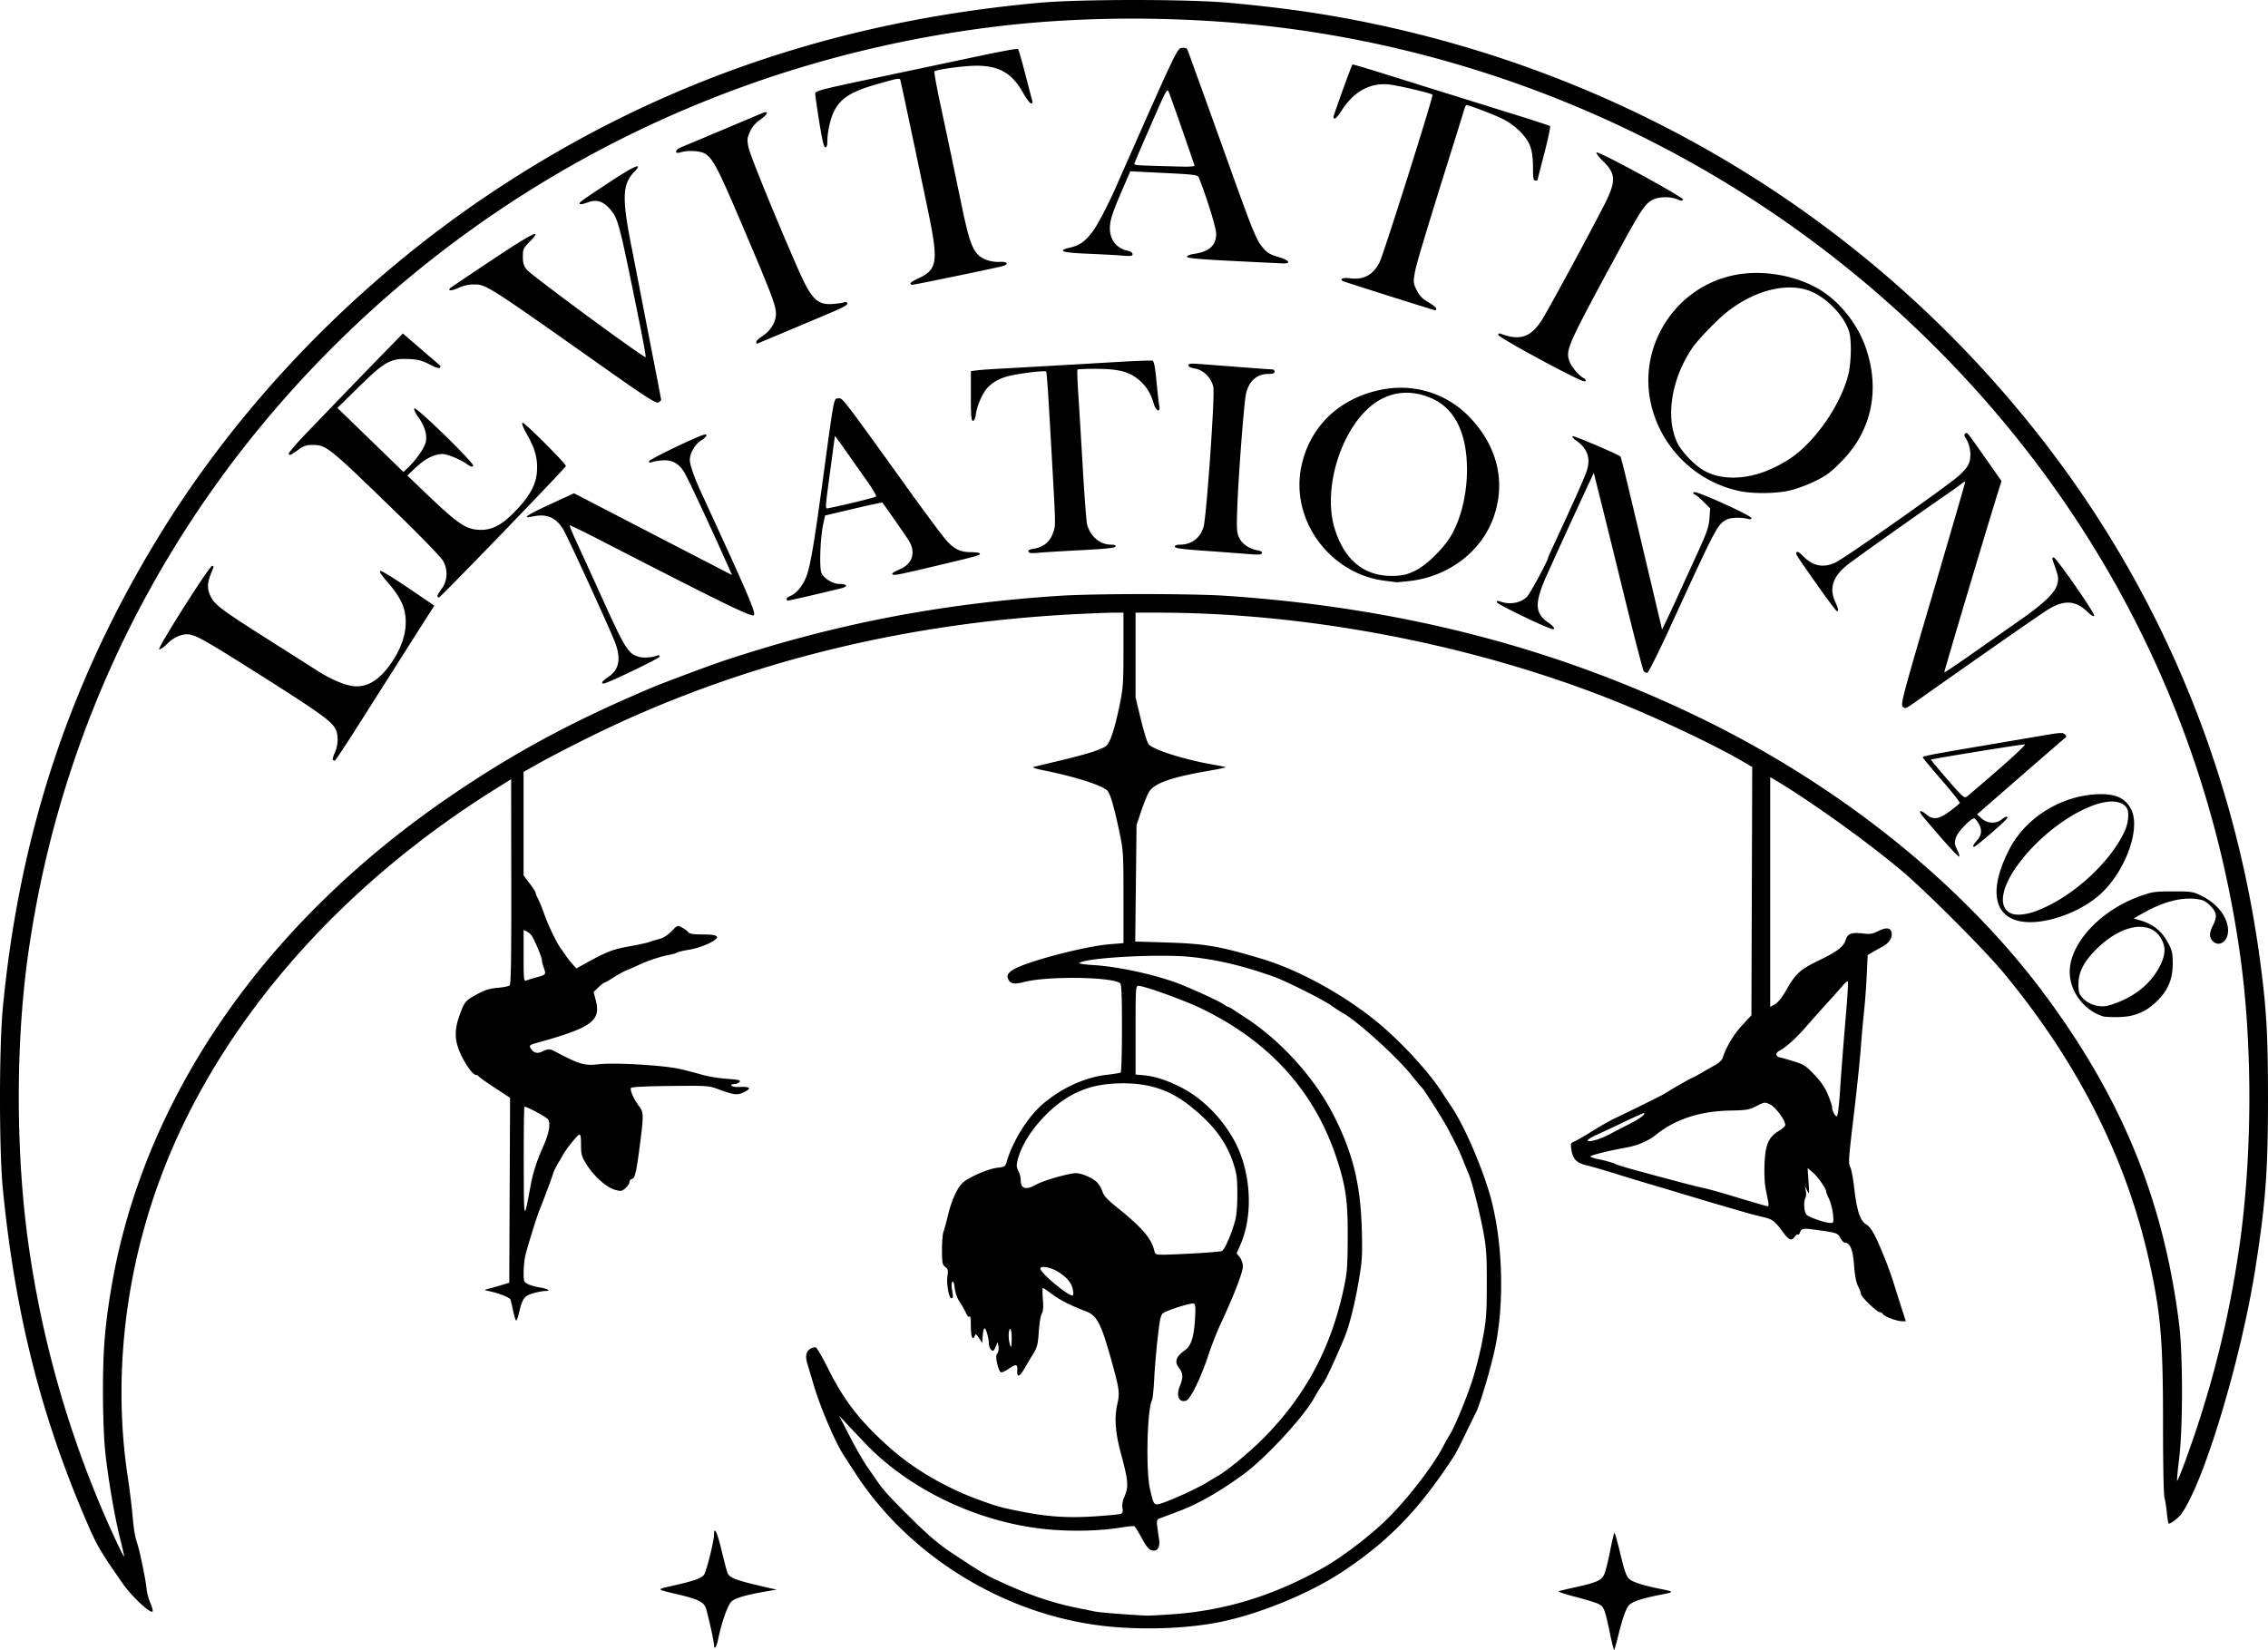 <?xml version="1.0" encoding="UTF-8"?>
<svg data-bbox="-0.001 0.001 397.128 288.944" xmlns="http://www.w3.org/2000/svg" viewBox="0 0 397.128 288.944" height="1092.071" width="1500.957" data-type="shape">
    <g>
        <path d="M281.942 286.211c-.921-4.403-1.074-4.81-1.988-5.296-.447-.238-2.301-.813-4.12-1.279s-3.129-.907-2.91-.982 1.551-.39 2.962-.703c3.828-.848 4.607-1.215 5.076-2.388.218-.544.666-2.374.996-4.067s.664-3.077.744-3.075c.079.003.545 1.687 1.036 3.747.685 2.872 1.038 3.879 1.516 4.322.594.55 2.363 1.127 5.264 1.717 2.771.564 2.772.572.168 1.081-3.117.61-4.881 1.192-5.421 1.788-.553.61-1.142 2.258-1.89 5.286-.336 1.356-.661 2.517-.724 2.58-.063.062-.382-1.166-.709-2.73m-156.92 1.796c0-.488-.759-3.966-1.344-6.161-.331-1.243-1.271-1.753-4.742-2.573-4.18-.988-4.119-.906-1.184-1.566 3.81-.857 5.123-1.325 5.551-1.978.416-.635 1.719-5.862 1.719-6.896 0-1.678.537-.617 1.3 2.567.46 1.925.941 3.75 1.067 4.054.378.913 1.663 1.37 7.554 2.687l1.059.236-1.852.316c-3.495.596-5.397 1.148-6.056 1.759-.664.615-1.708 3.549-2.333 6.553-.306 1.473-.74 2.06-.74 1.002m70.114-3.083c-18.105-1.47-35.602-11.865-45.375-26.957a813 813 0 0 0-1.978-3.043c-1.498-2.276-4.128-8.407-5.277-12.303-.472-1.6-.968-3.255-1.101-3.677-.432-1.36-.298-2.228.416-2.696.362-.237.823-.369 1.023-.292s1.19 1.786 2.198 3.8c2.792 5.574 5.517 9.068 10.689 13.707 4.028 3.614 9.558 6.9 15.063 8.952 3.584 1.336 4.186 1.513 7.365 2.159 5.096 1.036 8.613 1.291 13.452.978 2.303-.15 4.386-.349 4.63-.443.334-.13.408-.385.301-1.042-.082-.51.027-1.241.264-1.766.868-1.919.8-2.823-.602-8.038-.914-3.397-1.095-6.069-.565-8.335.443-1.896.355-2.66-.784-6.804-2.02-7.354-2.711-8.737-4.746-9.5-2.529-.949-4.554-1.977-5.911-3.002-.777-.586-1.49-1.066-1.584-1.066s-.098.871-.007 1.936c.118 1.403.064 2.114-.197 2.58-.2.354-.433 1.774-.52 3.156-.137 2.147-.273 2.7-.931 3.785-.425.7-1.129 1.882-1.565 2.629-.902 1.541-1.35 1.655-1.265.32.07-1.105-.221-1.147-1.552-.225-.546.379-1.14.64-1.32.579-.181-.06-.467-.725-.637-1.478-.242-1.076-.237-1.47.024-1.844.183-.261.268-.813.19-1.226l-.144-.751-.36.857c-.303.72-.425.805-.758.529-.218-.181-.405-.701-.416-1.156-.012-.456-.173-1.304-.36-1.886-.377-1.182-.613-.929-.735.793l-.076 1.059-.557-.884c-.436-.69-.594-.791-.72-.463-.393 1.025-.707.306-.711-1.63-.002-1.128-.099-1.9-.215-1.718-.144.227-.357.02-.677-.662a17 17 0 0 0-1.115-1.944c-.38-.556-.718-1.524-.813-2.33-.104-.879-.255-1.286-.417-1.125-.142.142-.173.73-.071 1.334.232 1.377.229 1.454-.078 1.556-.425.142-.917-2.493-.716-3.833.16-1.066.11-1.285-.378-1.653-.503-.378-.564-.692-.575-2.929-.007-1.377.11-2.821.259-3.209s.514-1.725.81-2.974c.591-2.489 1.613-4.743 2.543-5.61 1.015-.945 4.4-2.43 5.977-2.622 1.469-.178 1.492-.195 1.81-1.279.994-3.372 3.6-7.562 6.046-9.715 3.292-2.898 7.502-4.858 11.387-5.299 1.226-.14 2.332-.317 2.457-.394.126-.078.228-3.572.228-7.766 0-5.786-.08-7.687-.33-7.884-1.445-1.13-12.756-1.273-16.794-.212-1.829.481-2.548.305-2.868-.702-.262-.828.678-1.545 3.215-2.451 4.296-1.536 11.39-3.208 14.727-3.47l2.315-.183v-8.031c0-7.616-.035-8.2-.682-11.277-.945-4.494-1.61-6.81-2.12-7.374-.801-.884-5.393-2.383-10.56-3.447-2.443-.503-2.783-.63-2.116-.792.436-.107 2.341-.564 4.233-1.016 4.971-1.187 7.603-2.03 8.263-2.645.703-.655 1.475-3.053 2.337-7.256.58-2.828.645-3.796.645-9.591v-6.446l-1.654.003c-.91 0-3.975.12-6.813.265-30.79 1.565-59.726 8.921-85.46 21.727-3.129 1.557-6.91 3.52-8.4 4.363l-2.713 1.533v18.136l1.058 1.394c.581.767 1.058 1.514 1.06 1.66s.193.621.427 1.058c.234.436.715 1.627 1.07 2.646.685 1.962 2.23 5.155 2.96 6.112.24.315.615.845.834 1.177s.719.971 1.112 1.42l.716.816 1.136-.631c4.124-2.29 5.153-2.702 8.017-3.214 1.6-.286 3.207-.634 3.57-.773a21 21 0 0 1 1.787-.54c.732-.187 1.482-.66 2.153-1.357 1.01-1.052 1.042-1.064 1.805-.669.427.221.931.588 1.12.816.262.315.869.414 2.528.414 1.512 0 2.276.11 2.481.358.434.523-2.518 1.927-4.862 2.313-1.018.168-1.97.393-2.116.5s-.682.271-1.191.366c-1.667.308-3.808 1.005-5.424 1.766-.873.412-1.918.873-2.321 1.026s-1.388.696-2.188 1.208c-.8.511-1.536.93-1.635.93-.1 0-.555.362-1.012.805l-.83.805.365 1.378c.977 3.69-.618 4.846-10.437 7.57-1.203.333-1.311.486-.794 1.128.513.636 1.125.742 1.916.332.844-.438 1.29-.47 1.924-.133 4.555 2.411 5.396 2.665 7.897 2.377 2.81-.324 11.428.177 14.233.828 1.178.273 2.928.727 3.89 1.01.96.282 2.897.6 4.304.705 2.132.16 2.509.253 2.256.557-.166.2-.593.365-.947.365-.395 0-.576.111-.468.286.097.157.67.26 1.272.23 2.08-.109 2.37.226.831.957-1.065.505-1.654.434-4.266-.517-1.864-.679-1.959-.686-8.523-.62-3.943.04-6.736.173-6.881.329-.285.305.419 1.917 1.443 3.304.747 1.011.756 1.513.12 6.482-.63 4.919-.877 6.02-1.383 6.153-.267.07-.486.33-.486.577 0 .248-.312.722-.693 1.053-.644.56-.775.58-1.868.273-1.478-.413-3.758-2.474-5-4.516-.806-1.328-.905-1.699-.905-3.368 0-1.448-.08-1.844-.351-1.74-.334.128-2.133 2.345-2.692 3.318a337 337 0 0 1-.976 1.674c-.39.667-.784 1.48-.875 1.805-.09.326-.32 1.009-.512 1.518-1.181 3.141-1.582 4.188-1.876 4.895-.483 1.163-2.193 6.687-2.498 8.07-.144.654-.265 1.931-.268 2.837-.006 1.533.044 1.673.721 2.02.4.204 1.263.459 1.918.565 1.578.256 2.273.644 1.173.655-.447.004-1.438.194-2.203.421-1.53.454-1.85.919-2.458 3.55-.166.72-.381 1.258-.479 1.198s-.324-.8-.505-1.643c-.18-.844-.387-1.74-.458-1.994-.116-.41-2.228-1.214-4.198-1.6-.421-.083-.367-.143.265-.297a52 52 0 0 0 2.249-.637l1.455-.445.072-16.19.073-16.188-2.718-1.786c-1.496-.982-2.759-1.882-2.807-2-.049-.12-.24-.216-.425-.216-.518 0-1.68-1.538-2.597-3.44-1.172-2.427-1.265-4.308-.342-6.892.9-2.52 1.013-2.658 3.1-3.805 1.34-.736 2.166-.996 3.562-1.12 1-.089 1.962-.276 2.14-.415.247-.195.316-4.39.297-18.19l-.025-17.936-2.546 1.587c-26.02 16.21-46.035 38.388-56.654 62.778-8.005 18.384-10.81 38.921-7.914 57.944.288 1.892.638 4.69.779 6.218.287 3.124.411 3.856.94 5.556.472 1.524 1.461 6.426 1.574 7.807.048.583.333 1.636.635 2.34.301.702.483 1.382.405 1.51-.304.49-3.63-2.598-5.165-4.794-3.767-5.392-4.528-6.659-5.95-9.906-8.298-18.96-12.952-37.245-15.116-59.399-.65-6.656-.652-24.646-.003-31.485 2.877-30.306 11.57-56.757 26.999-82.153 14.5-23.87 35.131-45.188 59.101-61.071C115.081 14.502 146.392 3.709 182.038.483c7.11-.643 25.964-.643 33.073 0 10.093.914 17.874 2.065 26.458 3.913 47.52 10.234 89.182 36.786 118.063 75.243 19.497 25.96 31.864 56.407 36.167 89.032 1.073 8.141 1.328 12.689 1.328 23.68 0 12.803-.43 18.535-2.254 30.03-2.551 16.074-9.139 37.773-13.01 42.858-.486.637-1.736 1.588-2.094 1.591-.097 0-.25-.802-.34-1.784-.089-.982-.28-2.226-.424-2.763-.154-.578-.26-5.87-.258-12.928.005-14.6-.387-19.26-2.38-28.313-3.98-18.085-12.488-34.947-25.623-50.783-3.278-3.952-13.535-14.219-17.761-17.776-5.974-5.03-15.88-12.138-22.027-15.806l-.992-.592v40.249l.83-.464c.542-.303 1.254-1.204 2.05-2.597 1.608-2.808 2.375-3.497 5.669-5.094 3.245-1.573 4.27-2.365 4.683-3.617.362-1.096 1.006-1.323 3.066-1.081 1.152.135 1.647.063 2.482-.363 1.506-.768 2.29-.706 2.475.196.187.91-.466 1.878-1.699 2.52a38 38 0 0 0-1.696.946l-.794.478-.171 3.636c-.094 2-.3 4.788-.459 6.197a214 214 0 0 0-.573 6.397c-.156 2.11-.653 6.932-1.103 10.716-1.075 9.042-1.107 9.495-.725 10.21.178.331.48 1.95.672 3.598.471 4.053 1.033 5.771 2.091 6.395.557.33 1.103 1.07 1.684 2.286 1.03 2.159 2.467 5.801 3.077 7.806.244.8.835 2.675 1.314 4.167l.871 2.712h-.618c-.917 0-3.118-.8-3.361-1.22-.117-.203-.38-.368-.584-.368-.5 0-3.306-2.72-3.306-3.206 0-.212-.225-.828-.5-1.368-.333-.653-.565-1.87-.69-3.629-.194-2.708-.702-3.968-1.6-3.968-.204 0-.555-.355-.78-.79-.46-.891-.655-.96-4.042-1.423-2.583-.353-2.77-.325-3.063.465-.102.276-.261.425-.354.333-.092-.093-.334.069-.538.359-.565.807-1.025.642-2.026-.73-1.45-1.987-1.908-2.338-3.522-2.7a60 60 0 0 1-3.115-.807c-.879-.258-2.908-.85-4.508-1.314s-4.459-1.315-6.35-1.89a632 632 0 0 0-5.821-1.737c-1.31-.38-3.989-1.197-5.953-1.814-1.965-.616-4.276-1.286-5.137-1.489-1.804-.424-2.428-1.072-2.694-2.795-.156-1.01-.112-1.141.456-1.357.345-.132 1.759-.944 3.141-1.806 1.383-.861 3.169-1.878 3.97-2.26 3.294-1.568 8.104-3.946 8.598-4.25 1.697-1.047 4.403-2.602 4.936-2.838.341-.15 1.177-.598 1.857-.995s1.714-.987 2.296-1.312c.583-.325 1.14-.86 1.24-1.19.54-1.795 1.931-4.136 3.396-5.712l1.64-1.767.071-21.742.07-21.742-1.8-1.05c-5.011-2.92-14.914-7.587-22.562-10.634-24.466-9.745-53.41-15.325-79.58-15.341l-4.036-.003v14.859l.942 3.878c.518 2.133 1.122 4.077 1.342 4.32.874.966 6.237 2.668 11.049 3.507 1.294.225 2.397.454 2.45.508.055.054-1.42.36-3.278.681-6.284 1.084-9.215 2.13-10.134 3.617-.286.462-.896 1.956-1.358 3.321l-.84 2.483-.115 10.21-.116 10.212 5.387.164c6.905.21 9.443.646 16.92 2.909 6.695 2.025 14.967 6.656 20.811 11.652 3.923 3.353 8.398 8.274 10.505 11.552.42.654 1.208 1.846 1.75 2.648 2.06 3.047 4.96 9.602 6.552 14.814 2.367 7.75 2.83 18.934 1.127 27.252-.704 3.44-2.713 10.23-3.413 11.536-.148.276-.96 1.931-1.803 3.678s-1.727 3.472-1.964 3.836c-6.125 9.409-11.406 14.888-19.566 20.302-5.686 3.771-14.399 7.367-21.299 8.789-5.306 1.093-12.23 1.43-18.653.909m10.04-2.223c9.373-.64 18.065-3.329 26.737-8.272 2.967-1.691 7.404-5.038 10.352-7.807 3.751-3.525 8.694-9.862 10.567-13.55.333-.655.8-1.488 1.04-1.852.797-1.214 2.853-6.18 3.942-9.525.593-1.819 1.401-5.034 1.797-7.144.642-3.419.722-4.469.733-9.657.01-4.969-.077-6.305-.596-9.128-.624-3.4-1.987-8.78-2.58-10.187-.184-.436-.647-1.567-1.029-2.513s-.882-2.077-1.112-2.514-.842-1.627-1.359-2.645c-.85-1.675-4.367-7.218-4.785-7.541-.094-.073-.851-.984-1.682-2.025-2.62-3.283-9.468-9.482-12.113-10.968a25 25 0 0 1-1.984-1.29c-1.338-.975-7.955-4.29-10.054-5.04-5.306-1.891-9.844-2.974-14.525-3.465-5.504-.578-18.56.141-19.552 1.076-.116.11 1.075.273 2.646.364 4.16.242 10.86 1.712 14.8 3.247 2.612 1.017 7.046 3.054 7.808 3.587.386.27.778.491.87.491.093 0 .491.22.886.488.394.268 1.252.832 1.907 1.252 6.214 3.991 12.118 10.45 15.485 16.94 3.467 6.683 4.867 12.29 5.08 20.346.12 4.575.07 5.39-.559 9.057-.687 4.01-1.62 7.708-2.451 9.728-1.347 3.271-3.176 7.248-3.65 7.938a29 29 0 0 0-1.63 2.63c-1.967 3.531-8.758 10.843-12.672 13.643-4.367 3.123-7.77 5.04-11.295 6.36-1.21.453-2.54.953-2.957 1.113-.827.315-.813.13-.282 3.77.201 1.378-.31 2.135-1.275 1.893-.499-.125-.963-.69-1.758-2.139-.594-1.082-1.171-2.021-1.282-2.087-.11-.065-1.153.033-2.317.218-3.556.566-7.744.712-11.865.413-12.364-.896-25.057-6.77-33.154-15.345l-3.138-3.325-1.246-1.323 1.86 3.609c1.023 1.984 2.389 4.366 3.035 5.291s1.46 2.101 1.807 2.612c1.047 1.539 2.263 2.862 6.22 6.77 2.76 2.725 4.583 4.265 6.768 5.716 4.672 3.102 5.776 3.776 7.62 4.65 5.413 2.563 9.695 4.06 14.278 4.993l3.185.646c.964.195 4.962.518 8.995.728.364.019 2.382-.083 4.484-.227m-184.15-13.284c-.997-3.945-2.222-11.233-2.66-15.816-.186-1.964-.34-6.429-.34-9.922 0-7.2.344-11.489 1.449-18.063 5.624-33.48 26.987-64.3 60.068-86.66 10.99-7.428 20.936-12.76 34.498-18.496 2.237-.946 10.392-3.991 12.965-4.841 19.24-6.357 37.698-9.918 58.473-11.28 6.135-.403 23.267-.402 29.236.002 30.368 2.051 57.274 8.954 82.644 21.201 24.859 12 46.579 29.472 61.016 49.08 13.404 18.206 20.542 35.865 23.21 57.416.649 5.25.642 18.077-.013 23.375-.258 2.088-.418 3.849-.355 3.912s.715-1.527 1.448-3.532c4.553-12.454 7.584-24.493 9.457-37.567 2.271-15.858 2.324-35.203.137-50.88-5.658-40.57-24.16-77.429-53.59-106.758-29.201-29.102-67.094-48.337-108.079-54.863-17.95-2.859-38.35-3.248-56.224-1.074-44.44 5.406-84.93 24.996-116.154 56.201-29.198 29.179-47.687 66.108-53.32 106.495-2.187 15.677-2.134 35.02.138 50.88 2.24 15.64 6.313 30.448 12.386 45.032 1.589 3.816 4.191 9.443 4.312 9.322.043-.043-.273-1.466-.702-3.164m347.146-91.454c-3.104-1.015-5.468-3.968-5.74-7.173-.434-5.113 5.027-11.266 12.305-13.862 2.121-.756 2.567-.82 5.74-.823 3.258-.002 3.521.038 4.997.762 2.81 1.377 4.66 3.802 4.66 6.104 0 1.935-1.634 2.995-2.737 1.776-.58-.64-.553-1.43.091-2.691.787-1.543.685-2.288-.472-3.445-.83-.83-1.249-1.032-2.452-1.182-2.617-.327-5.78.5-9.166 2.399l-1.8 1.01 1.08.314c2.394.698 3.911 1.936 5.036 4.11.63 1.214.737 1.735.732 3.54-.007 2.643-.805 4.566-2.669 6.429-1.949 1.95-3.897 2.79-6.672 2.877-1.248.04-2.568-.026-2.933-.145m3.93-2.986c2.704-1.306 4.884-3.376 6.084-5.779 1.031-2.062 1.08-3.372.183-4.902-1.86-3.174-6.617-2.492-10.917 1.565-2.441 2.303-3.512 4.278-3.512 6.48 0 1.386.102 1.726.728 2.421.945 1.052 2.51 1.604 4.035 1.423.655-.078 2.184-.62 3.399-1.208m-18.65-13.703c-4.497-1.072-5.1-5.819-1.598-12.58 2.78-5.368 8.737-9.176 14.989-9.58 3.461-.225 5.325.567 6.358 2.702 1.59 3.286-.878 10.33-5.053 14.418-3.712 3.636-10.633 6.009-14.696 5.04m2.686-1.6c6.222-2.142 13.204-8.337 15.887-14.1.697-1.497.843-3.481.307-4.179-2.587-3.37-12.912 1.97-18.744 9.694-3.294 4.362-3.82 8.003-1.29 8.928.831.303 2.356.167 3.84-.344m-16.296-13.019c-1.662-1.908-3.183-3.696-3.38-3.973-.569-.803-.136-.864.764-.106 1.257 1.057 2.268.932 4.195-.516.886-.666 1.67-1.307 1.742-1.424s-1.354-1.924-3.17-4.015c-1.818-2.091-3.304-3.883-3.304-3.982 0-.235 1.26-.48 10.583-2.059 4.292-.727 9.174-1.556 10.847-1.842 2.646-.453 3.093-.471 3.428-.14.337.332.331.421-.042.713-.235.183-3.777 3.25-7.872 6.815l-7.446 6.483.81.727c.99.888 2.46.973 3.45.199.715-.56 1.058-.659 1.058-.305 0 .29-5.526 5.067-5.862 5.067-.296 0-.078-.438.59-1.19.748-.842.844-1.75.295-2.764-.272-.502-.629-.957-.793-1.012-.534-.178-2.943 2.33-3.263 3.397-.258.862-.225 1.157.234 2.084.294.594.45 1.133.346 1.197s-1.548-1.445-3.21-3.354m10.038-11.852c2.758-2.4 4.871-4.4 4.696-4.44-.3-.072-16.32 2.52-16.463 2.663-.037.037 1.249 1.588 2.858 3.447 2.64 3.05 2.972 3.346 3.41 3.038.267-.188 2.741-2.306 5.5-4.708m-291.6-1.74c-.084-.085.072-.651.348-1.258.602-1.325.655-3.101.124-4.128-.711-1.376-2.767-2.862-12.403-8.967-9.548-6.048-11.557-7.221-12.95-7.556-1.25-.302-2.853.316-4.13 1.593-.645.645-1.273 1.072-1.396.949-.288-.288 8.793-14.598 9.269-14.605q.36-.008.163.457c-1.068 2.517-1.14 3.413-.397 4.943.692 1.426 1.989 2.39 10.326 7.673a2631 2631 0 0 1 8.334 5.296c2.347 1.512 4.872 2.575 6.446 2.712 2.047.179 3.913-.8 5.675-2.977 3.048-3.764 4.087-7.866 2.838-11.205-.352-.942-1.185-2.278-2.084-3.345-1.962-2.328-2.04-2.444-1.82-2.665.103-.103 2.27 1.224 4.816 2.95l4.628 3.137-.446.676c-.246.372-2.487 3.89-4.982 7.82l-8.19 12.898c-2.01 3.165-3.735 5.755-3.834 5.755a.56.56 0 0 1-.334-.154m274.885-9.318c-.384-.425.035-2 5.257-19.761 3.121-10.615 5.675-19.412 5.675-19.549s-.209-.07-.464.15c-.254.218-1.236.931-2.182 1.584-5.808 4.01-16.523 11.608-17.905 12.698-2.602 2.053-3.295 4.113-2.198 6.53.575 1.267.64 1.625.296 1.625-.125 0-1.71-2.113-3.524-4.696-3.908-5.567-3.732-5.286-3.515-5.638.102-.166.556.115 1.117.694 1.695 1.745 3.49 2.117 5.598 1.16 1.703-.772 19.959-13.62 21.786-15.332 1.213-1.137 1.609-1.706 1.806-2.598.274-1.235-.022-2.838-.72-3.902-.282-.432-.306-.646-.087-.782.38-.235.193-.463 3.535 4.291l2.826 4.021-.402 1.271c-1.717 5.416-9.694 32.16-9.617 32.237.054.054 2.296-1.449 4.983-3.34a2477 2477 0 0 1 8.19-5.743c4.235-2.953 6.207-4.843 6.6-6.328.25-.944.213-1.345-.243-2.645-.715-2.039-.705-1.984-.402-2.084.37-.122 7.339 9.892 7.125 10.238-.106.171-.553-.086-1.136-.655-2.1-2.045-4.089-2.186-6.885-.488-1.308.795-11.184 7.676-23.213 16.173-1.772 1.252-1.907 1.304-2.3.87m-227.723-4.252c0-.126.458-.533 1.017-.903 2.008-1.328 2.36-3.315 1.128-6.364-1.212-3-8.131-18.085-8.884-19.37-1.319-2.25-2.942-2.958-5.498-2.397-1.983.435-.92-.295 3.157-2.169l4.149-1.907 8.882 4.602c4.885 2.531 11.11 5.753 13.835 7.161l4.953 2.56-1.157-2.597c-2.604-5.844-6.52-14.226-7.148-15.297-.963-1.643-2.184-2.324-3.92-2.189-.762.06-1.594.202-1.849.317-.32.145-.463.095-.463-.164 0-.316 8.426-4.375 9.682-4.663.704-.162.371.44-.562 1.016-1.062.657-1.976 2.238-1.976 3.418 0 .83.775 3.066 1.93 5.573 8.312 18.038 9.712 21.303 9.272 21.626-.446.328-5.589-2.187-26.766-13.086-2.958-1.522-5.422-2.723-5.476-2.669s.474 1.345 1.174 2.869c2.009 4.371 2.6 5.667 4.658 10.203 3.82 8.422 4.388 9.338 6.15 9.92.845.279 2.358.196 3.347-.183.257-.1.417-.023.413.198-.006.302-9.225 4.724-9.85 4.724-.108 0-.198-.103-.198-.23m182.38-1.942c-.146-.188-1.608-5.82-3.25-12.513a5219 5219 0 0 0-4.241-17.198l-1.258-5.027-.991 2.116a1512 1512 0 0 0-7.21 15.733c-2.216 4.948-2.167 6.705.235 8.37 1.027.71 1.353 1.278.643 1.118-1.168-.262-9.662-4.372-9.668-4.677-.004-.22.156-.297.414-.198 1.827.7 3.795.367 4.94-.839.545-.572 3.636-6.335 3.636-6.778 0-.06.462-1.102 1.027-2.317 3.249-6.985 5.322-11.628 5.712-12.793.775-2.31.165-4.033-1.94-5.481-.343-.237-.581-.546-.529-.687.07-.19 7.755 3.07 8.404 3.566.058.044.624 2.255 1.258 4.913a7892 7892 0 0 1 4.91 20.669l1.112 4.723.81-1.68c.445-.925 1.242-2.634 1.771-3.798.53-1.164 2.001-4.379 3.27-7.144 1.987-4.325 2.328-5.276 2.443-6.812l.133-1.785-1.16-1.152c-.638-.633-1.339-1.214-1.557-1.29q-.397-.14-.132-.403c.322-.322 10.23 4.162 10.084 4.563-.053.146-.26.219-.46.162-1.262-.356-3.124-.317-3.898.083-1.601.828-1.821 1.248-9.938 18.938-1.97 4.292-3.743 7.84-3.942 7.882-.199.043-.481-.076-.628-.264m-150.1-12.652c0-.15.267-.374.595-.5 1.03-.396 2.057-1.56 2.744-3.112.742-1.68 1.413-5.471 2.893-16.358 2.151-15.824 2.012-15.07 2.792-15.16.806-.094.394-.63 12.797 16.616 2.879 4.001 5.724 7.795 6.324 8.43 1.354 1.434 2.38 1.888 4.257 1.888.806 0 1.464.115 1.464.255 0 .27-.414.396-4.762 1.439-10.022 2.403-10.584 2.512-10.584 2.063 0-.117.583-.458 1.294-.759 2.245-.948 2.875-2.93 1.598-5.027-.453-.746-3.94-5.756-4.635-6.66-.038-.05-2.31.438-5.05 1.085l-4.98 1.175-.333 1.561c-.526 2.474-.697 7.781-.276 8.565.535.995 1.997 1.86 3.145 1.86 1.36 0 1.546.446.316.754-2.94.736-9.08 2.156-9.32 2.156a.276.276 0 0 1-.28-.271m11.438-16.814c2.222-.52 4.13-1.033 4.24-1.14s-.597-1.318-1.57-2.692-2.641-3.737-3.706-5.252-1.937-2.705-1.939-2.646-.359 2.727-.794 5.929c-.878 6.469-.9 6.747-.53 6.747.142 0 2.077-.426 4.299-.946m-72.557 16.274c0-.156.318-.7.707-1.21 1.06-1.39 1.164-3.4.256-4.95-.383-.655-3.937-4.328-8.035-8.307-12.11-11.756-12.38-11.974-14.823-11.974-1.013 0-1.543.168-2.341.742-1.507 1.084-1.64 1.146-1.824.849-.092-.149 1.412-1.907 3.341-3.907s4.94-5.125 6.692-6.944c1.75-1.82 4.71-4.871 6.575-6.782l3.392-3.474 3.228 2.782 3.321 2.861c.051.044.017.203-.077.354-.106.171-.78-.045-1.795-.578-1.337-.7-1.99-.869-3.676-.945-3.146-.144-4.203.45-8.754 4.918l-3.708 3.642 5.784 5.61 5.784 5.61.88-.848c1.33-1.279 2.702-3.244 2.988-4.28.346-1.252-.108-2.846-1.27-4.47-.546-.762-.825-1.385-.684-1.526.34-.34 10.547 9.62 10.288 10.04-.15.243-.39.19-.953-.21-1.313-.936-3.544-1.851-4.502-1.848-1.363.005-2.995.85-4.628 2.394l-1.445 1.366 3.102 2.974c5.857 5.613 7.21 6.52 9.754 6.544 2.12.019 3.888-.97 6.278-3.51 2.358-2.507 3.401-4.464 3.562-6.68.159-2.197-.31-3.994-1.658-6.36-.762-1.337-1.056-2.09-.863-2.21.268-.165 7.593 7.15 7.593 7.582 0 .286-21.965 23.027-22.24 23.027-.137 0-.25-.127-.25-.282m165.82-2.662c-9.49-1.22-16.35-10.453-14.62-19.672 1.352-7.203 6.695-12.38 14.26-13.817 5.667-1.076 11.344.736 15.3 4.883 4.851 5.087 6.342 11.316 4.18 17.467-2.111 6.008-7.879 10.407-14.666 11.188-1.172.135-2.25.23-2.396.214zm5.505-1.822c1.993-1.012 4.918-3.909 6.195-6.136 1.76-3.068 2.763-7.298 2.749-11.588-.02-6.094-2.018-10.34-5.722-12.164-3.37-1.658-6.713-1.61-9.697.138-6.143 3.6-10.065 14.992-7.738 22.477 1.764 5.672 5.372 8.486 10.567 8.24 1.534-.072 2.264-.266 3.646-.967m-30.038-2.905a861 861 0 0 0-7.21-.533c-3.792-.266-4.96-.432-4.96-.702 0-.23.33-.354.934-.354 1.99 0 3.537-1.188 4.094-3.14.505-1.772 1.976-22.616 1.718-24.34-.243-1.617-1.698-3.118-3.266-3.369-.7-.111-1.1-.314-1.1-.557 0-.312.37-.352 2.051-.223 9.71.748 12.258.937 12.617.937.228 0 .414.178.414.397 0 .287-.295.397-1.072.397-2.037 0-3.433 1.24-3.94 3.502-.343 1.534-1.324 14.376-1.522 19.93-.132 3.698-.092 4.377.309 5.222.525 1.107 1.799 1.996 3.181 2.22.526.086.904.285.85.449-.126.374-.368.387-3.098.164m-37.667-.186c-.358-.359-.13-.548.845-.704 1.622-.26 2.757-1.186 3.293-2.69.515-1.445.526-.712-.208-13.752-.669-11.869-.843-14.428-.995-14.58-.225-.225-5.175.402-6.801.86-1.48.417-2.675 1.119-3.527 2.072-.788.883-1.754 3.099-1.935 4.438-.108.806-.299 1.257-.532 1.257-.292 0-.362-.842-.362-4.35v-4.35l1.124-.136c.619-.075 2.375-.203 3.903-.284 3.686-.196 14.726-.828 21.227-1.214 2.871-.17 5.378-.25 5.571-.176.243.093.452 1.215.678 3.623.18 1.919.396 3.837.481 4.262.254 1.269-.563.969-.957-.352-.552-1.847-1.247-2.985-2.488-4.078-1.726-1.52-3.563-2.019-7.5-2.04-1.775-.009-3.29.047-3.366.123-.077.077-.024 1.859.116 3.96s.499 8 .795 13.11c.296 5.108.645 9.657.774 10.108.604 2.103 2.28 3.49 4.221 3.49q.863 0 .755.33c-.08.24-1.756.416-6.041.636-3.263.168-6.6.372-7.417.455s-1.56.074-1.654-.018m124.254-10.815c-11.821-2.59-18.834-15.075-14.614-26.017 2.488-6.452 8.094-10.966 14.845-11.953 4.55-.665 9.846.337 13.716 2.594 3.697 2.158 6.89 6.175 8.339 10.489 2.475 7.372.906 14.474-4.368 19.78-1.918 1.93-2.656 2.47-4.77 3.486-1.454.699-3.37 1.376-4.58 1.62-2.488.499-6.293.5-8.568.001m3.504-3.034c2.147-.654 4.78-2.022 6.482-3.367 4.038-3.194 7.86-8.972 9.143-13.82.567-2.142.643-6.345.142-7.806-.971-2.833-4.038-5.94-6.933-7.023-3.954-1.478-9.512-.083-14.24 3.575-1.836 1.421-5.213 4.909-6.285 6.49-3.644 5.379-4.705 12.182-2.586 16.567.758 1.567 2.912 3.823 4.587 4.805 2.518 1.476 6.054 1.687 9.69.58M105.023 63.851c-19.865-14.023-19.892-14.04-22.113-14.04-.846 0-1.82.224-2.634.605-1.182.553-2.001.561-1.407.014.136-.126 3.486-2.383 7.445-5.017 7.1-4.724 8.867-5.566 6.393-3.045-1.07 1.09-1.155 1.28-1.155 2.579 0 1.095.145 1.586.661 2.243.788 1.003 20.731 15.682 20.857 15.352.048-.125-.523-3.236-1.27-6.912-3.379-16.654-3.56-17.347-4.96-18.982-1.218-1.423-2.408-1.784-3.949-1.195-.652.249-1.267.37-1.367.27-.222-.222.052-.422 5.425-3.972 4.176-2.758 5.811-3.41 4.086-1.627-2.074 2.144-2.152 4.578-.424 13.266a3333 3333 0 0 1 1.852 9.525c.817 4.22 1.892 9.753 2.391 12.295.499 2.543.907 4.712.907 4.82s-.218.313-.485.456c-.401.215-2.176-.934-10.253-6.635m164.792-.83c-4.183-2.247-7.475-4.175-7.475-4.377 0-.206.164-.299.38-.216 3.316 1.272 5.248.676 7.146-2.206 1.032-1.567 7.952-14.32 11.036-20.336 2.102-4.104 2.07-5.446-.181-7.636-.782-.76-1.301-1.456-1.155-1.546.404-.25 15.287 7.86 15.138 8.248-.096.251-.327.24-1.022-.05-1.258-.526-3.255-.472-4.358.117-1.288.688-2.123 1.95-5.887 8.9-8.843 16.328-9.268 17.262-8.7 19.155.308 1.03 1.586 2.59 2.58 3.151q.502.283.237.548c-.177.177-2.75-1.07-7.74-3.751M132.43 59.858c0-.184.462-.62 1.027-.97 1.422-.879 2.412-2.48 2.412-3.9 0-1.477-.687-3.293-5.77-15.238-4.297-10.095-5.132-11.736-6.486-12.74-.804-.595-3.065-.758-4.478-.322-1.082.333-.964-.469.132-.906.473-.19 3.658-1.524 7.077-2.966l7.078-2.983c1.315-.55 1.11.128-.349 1.157-.818.577-1.387 1.255-1.76 2.098-.499 1.128-.52 1.391-.233 2.785.276 1.337 4.818 12.477 8.615 21.133 2.357 5.372 3.375 6.412 6.096 6.228.873-.06 1.78-.192 2.017-.295.261-.113.483-.044.568.178.1.258-.79.754-3.075 1.715l-7.965 3.356c-2.613 1.102-4.786 2.004-4.829 2.004-.042 0-.077-.15-.077-.334m110.993-7.965c-4.22-1.335-7.89-2.513-8.153-2.618-.866-.346-.194-.716 1-.553 2.505.344 4.142-.532 5.312-2.84.697-1.376 9.45-29.101 9.25-29.301-.272-.272-6.044-1.627-7.613-1.788-3.328-.341-6.165 1.224-8.316 4.585-.854 1.335-1.402 1.753-1.402 1.068 0-.288 3.133-8.947 3.311-9.152.04-.045 1.84.471 4.003 1.147 8.46 2.644 13.216 4.127 25.494 7.952 2.692.838 4.985 1.6 5.096 1.693s-.336 2.235-.993 4.76c-.656 2.523-1.193 4.63-1.193 4.68s-.178.09-.396.09c-.323 0-.397-.432-.396-2.314 0-1.535-.155-2.758-.463-3.628-.632-1.786-2.71-3.83-5.014-4.93-1.608-.768-5.78-2.356-6.188-2.356-.087 0-.305.506-.484 1.124-.18.619-.905 2.97-1.612 5.226-5.02 16.002-6.668 21.478-6.933 23.023-.286 1.664-.265 1.846.339 3.065.492.993.965 1.482 2.022 2.09.76.436 1.385.942 1.39 1.124s-.081.32-.19.306c-.11-.014-3.651-1.118-7.871-2.453m-84.006-2.272c0-.139.562-.5 1.247-.804 3.368-1.49 3.647-2.893 2.1-10.585-.813-4.041-4.692-22.423-5.062-23.987-.154-.653-.005-.67-4.052.47-4.55 1.28-6.427 2.453-7.595 4.742-.655 1.283-1.19 3.678-1.19 5.33 0 .663-.12 1.01-.352 1.01-.25 0-.555-1.276-1.06-4.433-.39-2.437-.707-4.671-.706-4.964.002-.487.94-.73 11.18-2.889 6.149-1.296 14.096-2.975 17.661-3.732s6.563-1.303 6.662-1.213c.098.09.671 2.07 1.274 4.398a557 557 0 0 0 1.227 4.696c.08.275-.008.46-.215.457-.192-.003-.822-.847-1.4-1.874-1.927-3.426-4.183-4.735-8.153-4.733-2.21 0-7.062.662-7.36 1.002-.09.103.411 2.866 1.115 6.14.703 3.275 1.637 7.68 2.076 9.79l1.598 7.673c1.487 7.14 2.114 8.513 4.281 9.38.62.249 1.631.411 2.298.37 1.508-.092 1.772.447.385.786-1.874.458-15.294 3.227-15.628 3.225-.182-.002-.33-.116-.33-.255m56.29-3.93c-5.83-.296-7.87-.484-7.87-.724 0-.186.54-.405 1.256-.51 2.685-.396 3.88-1.505 3.858-3.58-.011-.992-1.616-6.193-2.95-9.56-.305-.77.136-.712-9.044-1.168l-3.043-.152-1.296 2.993c-1.832 4.23-2.276 5.586-2.276 6.968 0 2.053 1.161 3.528 3.11 3.95.516.112.86.349.86.593 0 .343-.302.383-1.92.251-1.054-.086-3.793-.233-6.085-.327-4.438-.183-5.293-.51-2.854-1.088 1.601-.38 2.546-1.053 3.81-2.711.889-1.165 2.682-4.573 4.114-7.818C206.089 8.534 206.12 8.47 206.967 8.385c.577-.057.855.054.99.397.218.554 4.117 11.369 6.802 18.866 4.819 13.46 5.215 14.421 6.572 15.967.584.665 1.238 1.028 2.512 1.393 1.916.549 2.33 1.186.729 1.12-.546-.021-4.534-.219-8.864-.438m-6.548-16.657c0-.187-3.827-11.173-4.488-12.884-.29-.75-.412-.53-3.064 5.54-1.52 3.475-2.83 6.532-2.912 6.791-.16.506-.664.464 8.281.697 1.2.031 2.183-.034 2.183-.144m-1.859 232.621c1.525-.693 3.31-1.594 3.97-2.002a71 71 0 0 1 1.97-1.179c1.696-.956 5.712-4.289 8.124-6.74 7.258-7.379 11.684-15.665 13.914-26.046.608-2.834.684-3.801.709-8.996.029-6.282-.322-8.841-1.864-13.605-3.838-11.85-11.748-20.662-23.758-26.468-3.042-1.47-10.001-3.98-11.036-3.98-.464 0-.489.39-.489 7.767v7.767l1.654.156c2.586.243 6.305 1.79 8.92 3.708 2.715 1.991 5.078 4.707 6.718 7.722 2.924 5.374 3.371 12.958 1.072 18.193l-.67 1.525.546.694c.304.386.546 1.085.546 1.578 0 1.075-1.478 4.894-3.98 10.289-.608 1.31-1.517 3.631-2.02 5.16-1.355 4.121-3.217 7.916-3.977 8.106-1.3.327-1.758-.917-1.004-2.724.538-1.285.5-2.127-.132-2.93-.922-1.171-.653-2.053.972-3.194 1.082-.76 1.585-2.34 1.767-5.557.114-2.023.069-2.49-.253-2.613-.417-.16-4.359 1.064-5.28 1.638-.472.295-.605.871-1.005 4.34-.253 2.2-.53 5.457-.616 7.237s-.257 3.436-.381 3.679c-.86 1.676-1.102 12.291-.356 15.565.664 2.908.682 2.931 2.04 2.516.62-.19 2.375-.913 3.9-1.606m-30.156-27.368c0-.882-.117-1.588-.264-1.588-.29 0-.352 1.633-.098 2.58.26.971.362.691.362-.992m10.724-8.385c-.223-1.19-.966-2.124-2.464-3.1-1.318-.86-3.232-1.24-3.232-.645 0 .76 4.737 4.721 5.645 4.721.129 0 .152-.439.051-.976m21.556-6.42c2.255-.127 4.284-.304 4.508-.393.46-.183 1.573-2.666 2.261-5.043.327-1.128.46-2.545.462-4.895.002-2.865-.092-3.59-.697-5.43-1.258-3.821-3.449-6.736-7.5-9.976-3.548-2.84-7.103-4.046-11.867-4.03-3.328.012-5.828.529-8.275 1.71-4.52 2.185-9.04 7.403-10.118 11.682-.239.948-.217 1.303.12 1.948.226.434.411 1.152.412 1.596.003 1.589.895 1.82 2.837.735 1.244-.695 5.643-1.939 6.855-1.939.922 0 2.785.788 3.567 1.508.38.35.843 1.1 1.03 1.667.266.806.868 1.457 2.741 2.964 4.23 3.403 5.842 5.285 6.355 7.421.166.69.252.727 1.691.718.834-.006 3.362-.115 5.618-.243m111.532-6.842c-.079-.846-.381-2.031-.672-2.633s-.53-1.215-.53-1.363c0-.505-1.492-2.622-2.369-3.36l-.877-.738.163 2.369c.152 2.228.138 2.321-.236 1.575l-.397-.794.158.854c.087.469.067 1.001-.045 1.183-.397.642-.266 2.6.203 3.025.51.462 3.226 1.385 4.14 1.406.58.014.6-.052.462-1.524m-228.1-4.747c.481-2.603 1.081-4.472 2.37-7.383.909-2.053 1.21-3.834.753-4.456-.324-.441-3.656-2.248-4.146-2.248-.082 0-.139 4.375-.127 9.723.024 10.51.02 10.493 1.15 4.364m216.772 2.647c-.073-.4-.278-1.442-.455-2.315-.19-.932-.275-2.734-.207-4.365.142-3.409.694-4.703 2.462-5.775.641-.39 1.17-.868 1.175-1.065.019-.818-1.728-3.19-2.667-3.618-.932-.426-.989-.42-2.38.293-1.296.664-1.72.736-4.602.79-5.263.098-9.619 1.516-12.965 4.22-1.367 1.104-3.183 1.886-5.238 2.257-3.014.543-6.271 1.355-6.271 1.564 0 .114.744.352 1.653.53.91.18 2.07.505 2.58.726.89.384 1.749.636 7.012 2.055 4.915 1.326 7.708 2.046 8.833 2.278.639.132 2.901.766 5.027 1.408 4.34 1.31 5.615 1.679 5.947 1.718.126.015.169-.3.096-.7m-29.988-10.975c.599-.18 1.684-.648 2.412-1.042.727-.393 2.216-1.164 3.307-1.711 1.734-.87 2.77-1.647 2.526-1.892-.042-.042-1.61.656-3.484 1.55a286 286 0 0 1-4.763 2.23c-2.187.973-2.186 1.52.003.865zm42.521-8.173c.268-4.039.548-7.639 1.159-14.908.207-2.469.314-4.552.236-4.63s-.443.216-.81.653c-.368.436-1.59 1.805-2.716 3.042a284 284 0 0 0-3.774 4.24c-1.716 1.98-3.499 3.593-4.637 4.195-.815.431-.748 1.05.132 1.222.4.079 1.536.399 2.524.712 1.569.497 2.007.792 3.46 2.333 1.195 1.266 1.864 2.262 2.371 3.53.39.97.707 1.937.707 2.147 0 .685.61 1.755.858 1.506.131-.13.352-1.95.49-4.042M93.845 171.184c1.763-.482 1.797-.522 1.394-1.651-.195-.547-.36-1.188-.366-1.425-.012-.441-.779-2.363-1.535-3.85-.235-.462-.703-.965-1.04-1.119l-.612-.278v4.52c0 4.202.033 4.507.463 4.33.255-.104 1.018-.341 1.696-.527"/>
    </g>
</svg>
